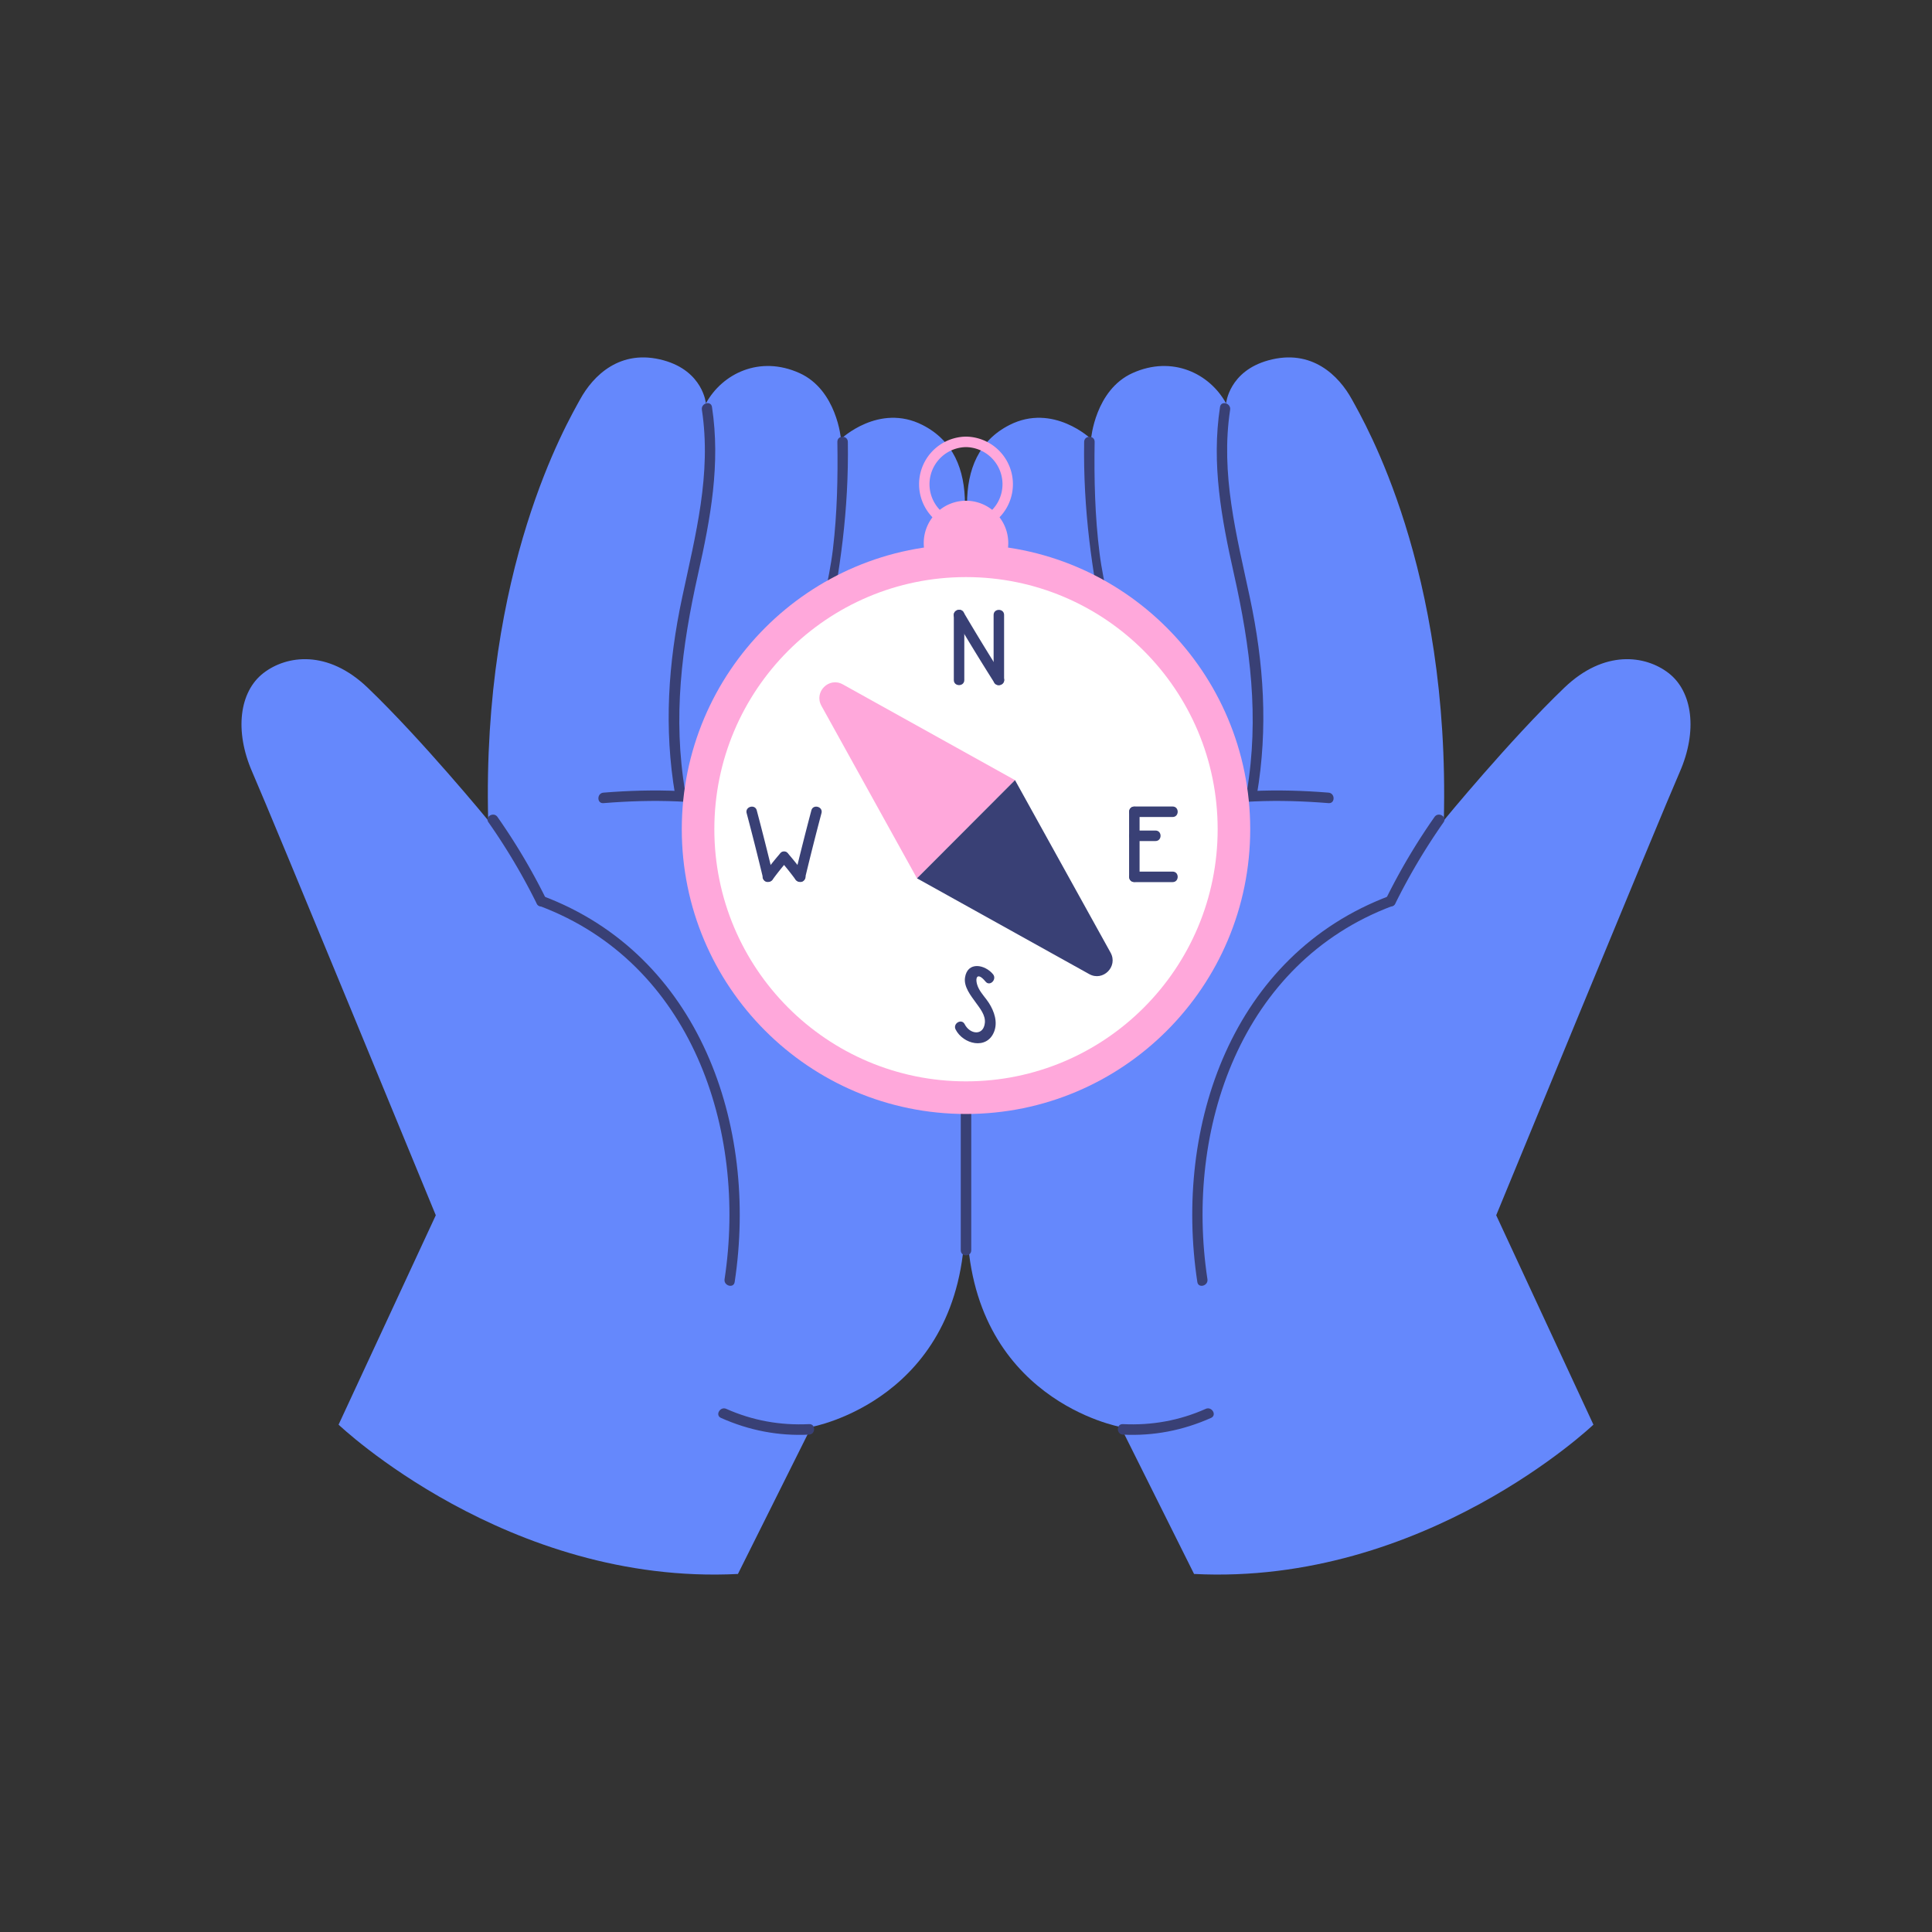 <?xml version="1.0" encoding="UTF-8"?>
<svg data-bbox="24.999 37 150.003 125.999" viewBox="0 0 200 200" height="200" width="200" xmlns="http://www.w3.org/2000/svg" data-type="color">
    <rect x="0" y="0" width="200" height="200" fill="#333333" stroke="none"/>
    <g>
        <path d="m76.39 162.937 7.593-15.215s15.668-2.777 15.909-21.133c.241-18.355 0-70.764 0-74.386s-1.224-6.6-4.399-8.211c-4.52-2.294-8.437 1.449-8.437 1.449s-.422-5.072-4.293-6.82c-4.128-1.864-8 .057-9.688 3.137 0 0-.29-3.324-4.369-4.454-4.52-1.252-7.322 1.616-8.648 4.031-1.326 2.415-10.184 17.51-9.522 43.593 0 0-6.843-8.339-12.474-13.736-4.158-3.985-8.407-3.351-10.782-1.524-2.51 1.93-3.026 6.01-1.162 10.262 1.973 4.501 18.995 45.874 18.995 45.874L35.05 147.48s17.476 16.665 41.34 15.457z" fill="#6588FC" data-color="1"/>
        <path d="M50.562 85.12a64.442 64.442 0 0 1 5.003 8.429c.309.627 1.245.077.937-.549a64.442 64.442 0 0 0-5.003-8.429c-.398-.568-1.339-.026-.937.549z" fill="#394075" data-color="2"/>
        <path d="M72.658 42.417c1.015 6.65-.666 12.973-2.041 19.431-1.451 6.812-1.901 13.53-.727 20.43.117.688 1.163.396 1.046-.289-1.312-7.709-.364-15.023 1.329-22.577 1.29-5.753 2.339-11.383 1.439-17.284-.105-.689-1.15-.397-1.046.289z" fill="#394075" data-color="2"/>
        <path d="M86.684 45.742c.059 3.693-.02 7.388-.455 11.06-.41 3.469-1.402 6.77-1.975 10.199-1.032 6.181-1.007 12.613-.482 18.841.058.692 1.144.698 1.085 0-.549-6.516-.667-13.442.688-19.872 1.432-6.797 2.335-13.244 2.223-20.228-.01-.699-1.095-.701-1.084 0z" fill="#394075" data-color="2"/>
        <path d="M62.467 83.141c10.077-.813 21.053.23 28.061 8.4.456.531 1.22-.24.767-.768-7.181-8.371-18.484-9.552-28.828-8.718-.691.055-.697 1.142 0 1.086z" fill="#394075" data-color="2"/>
        <path d="M74.635 146.782c2.905 1.295 5.946 1.887 9.123 1.73.695-.034.699-1.121 0-1.087-2.98.147-5.848-.366-8.576-1.581-.632-.282-1.185.654-.547.938z" fill="#394075" data-color="2"/>
        <path d="M76.053 132.714c2.458-16.218-3.628-33.861-19.876-39.964-.654-.246-.937.804-.288 1.048 15.642 5.875 21.479 23.047 19.118 38.627-.104.684.941.98 1.046.289z" fill="#394075" data-color="2"/>
        <path d="m123.61 162.937-7.593-15.215s-15.668-2.777-15.909-21.133 0-70.764 0-74.386 1.224-6.6 4.399-8.211c4.52-2.294 8.437 1.449 8.437 1.449s.422-5.072 4.293-6.82c4.128-1.864 8 .057 9.688 3.137 0 0 .29-3.324 4.369-4.454 4.52-1.252 7.322 1.616 8.648 4.031 1.326 2.415 10.184 17.51 9.522 43.593 0 0 6.843-8.339 12.474-13.736 4.158-3.985 8.407-3.351 10.782-1.524 2.51 1.93 3.026 6.01 1.162 10.262-1.973 4.501-18.995 45.874-18.995 45.874l10.064 21.676c-.001 0-17.477 16.665-41.341 15.457z" fill="#6588FC" data-color="1"/>
        <path d="M148.502 84.571A64.442 64.442 0 0 0 143.499 93c-.308.625.627 1.176.937.549a64.442 64.442 0 0 1 5.003-8.429c.401-.574-.539-1.118-.937-.549z" fill="#394075" data-color="2"/>
        <path d="M126.296 42.128c-.901 5.9.149 11.532 1.439 17.284 1.694 7.554 2.642 14.866 1.33 22.577-.116.684.929.978 1.046.289 1.174-6.899.724-13.619-.727-20.43-1.376-6.458-3.056-12.779-2.041-19.431.103-.685-.942-.98-1.047-.289z" fill="#394075" data-color="2"/>
        <path d="M112.231 45.742c-.111 6.985.791 13.429 2.223 20.228 1.355 6.431 1.237 13.357.688 19.872-.059.697 1.026.693 1.085 0 .525-6.228.551-12.66-.482-18.841-.546-3.271-1.505-6.43-1.92-9.734-.481-3.824-.57-7.675-.509-11.525.011-.7-1.074-.7-1.085 0z" fill="#394075" data-color="2"/>
        <path d="M137.533 82.054c-10.344-.834-21.647.347-28.828 8.718-.453.528.311 1.3.767.768 7.007-8.169 17.985-9.212 28.061-8.4.695.057.692-1.03 0-1.086z" fill="#394075" data-color="2"/>
        <path d="M124.818 145.844c-2.727 1.215-5.598 1.728-8.576 1.581-.698-.034-.696 1.052 0 1.087 3.178.157 6.218-.436 9.123-1.73.637-.284.086-1.22-.547-.938z" fill="#394075" data-color="2"/>
        <path d="M124.993 132.425c-2.361-15.58 3.476-32.752 19.118-38.627.648-.243.367-1.294-.288-1.048-16.247 6.102-22.334 23.745-19.876 39.964.105.689 1.15.397 1.046-.289z" fill="#394075" data-color="2"/>
        <path d="M99.458 53.519v75.908c0 .699 1.085.701 1.085 0V53.519c-.001-.699-1.085-.701-1.085 0z" fill="#394075" data-color="2"/>
        <path fill="#FFA8DB" d="M129.422 85.841c0 16.28-13.173 29.478-29.422 29.478-16.25 0-29.422-13.198-29.422-29.478S83.751 56.363 100 56.363c16.25 0 29.422 13.198 29.422 29.478z" data-color="3"/>
        <path fill="#FFA8DB" d="M104.375 56.219A4.379 4.379 0 0 1 100 60.602a4.379 4.379 0 0 1-4.375-4.383A4.379 4.379 0 0 1 100 51.836a4.379 4.379 0 0 1 4.375 4.383z" data-color="3"/>
        <path d="M100 55.051a4.927 4.927 0 0 1 0-9.853 4.927 4.927 0 0 1 0 9.853zm0-8.766a3.84 3.84 0 0 0 0 7.679 3.84 3.84 0 0 0 0-7.679z" fill="#FFA8DB" data-color="3"/>
        <path fill="#FFFFFF" d="M126.051 85.841c0 14.415-11.663 26.101-26.051 26.101-14.388 0-26.051-11.686-26.051-26.101S85.612 59.74 100 59.74c14.388 0 26.051 11.686 26.051 26.101z" data-color="4"/>
        <path d="m85.032 73.062 9.895 17.863L100 85.842l5.073-5.083-17.829-9.914c-1.43-.795-3.006.784-2.212 2.217z" fill="#FFA8DB" data-color="3"/>
        <path d="m114.968 98.621-9.895-17.863L100 85.841l-5.073 5.083 17.829 9.914c1.43.795 3.005-.784 2.212-2.217z" fill="#394075" data-color="2"/>
        <path d="M116.884 84.033v6.739c0 .699 1.085.7 1.085 0v-6.739c0-.699-1.085-.701-1.085 0z" fill="#394075" data-color="2"/>
        <path d="M117.427 84.576h3.963c.698 0 .699-1.087 0-1.087h-3.963c-.698 0-.699 1.087 0 1.087z" fill="#394075" data-color="2"/>
        <path d="M117.427 91.315h3.963c.698 0 .699-1.087 0-1.087h-3.963c-.698.001-.699 1.087 0 1.087z" fill="#394075" data-color="2"/>
        <path d="M117.427 87.064h2.19c.698 0 .699-1.087 0-1.087h-2.19c-.698 0-.699 1.087 0 1.087z" fill="#394075" data-color="2"/>
        <path d="M102.794 100.849c-.83-1.007-2.637-1.36-2.896.347-.145.953.598 1.871 1.112 2.584.434.602 1.02 1.304.943 2.098-.135 1.383-1.548 1.213-2.091.146-.317-.623-1.254-.074-.937.549.775 1.523 3.22 2.141 3.98.242.401-1.001.022-2.112-.524-2.973-.33-.52-.794-.978-1.071-1.53-.454-.906-.257-1.876.717-.694.444.539 1.208-.233.767-.769z" fill="#394075" data-color="2"/>
        <path d="M98.739 63.659v6.739c0 .699 1.085.7 1.085 0v-6.739c0-.699-1.085-.701-1.085 0z" fill="#394075" data-color="2"/>
        <path d="M102.858 63.659v6.739c0 .699 1.085.7 1.085 0v-6.739c0-.699-1.085-.701-1.085 0z" fill="#394075" data-color="2"/>
        <path d="M103.869 70.124a246.442 246.442 0 0 1-4.119-6.739c-.356-.601-1.294-.055-.937.549a246.442 246.442 0 0 0 4.119 6.739c.375.587 1.314.043.937-.549z" fill="#394075" data-color="2"/>
        <path d="M77.293 84.177a293.774 293.774 0 0 1 1.701 6.739c.166.679 1.212.392 1.046-.289a293.774 293.774 0 0 0-1.701-6.739c-.181-.674-1.228-.388-1.046.289z" fill="#394075" data-color="2"/>
        <path d="M79.986 91.046a30.33 30.33 0 0 1 1.564-1.954c.456-.526-.308-1.297-.767-.768-.608.7-1.185 1.426-1.734 2.174-.414.564.527 1.106.937.548z" fill="#394075" data-color="2"/>
        <path d="M83.993 83.888a293.774 293.774 0 0 0-1.701 6.739c-.166.679.88.969 1.046.289a293.774 293.774 0 0 1 1.701-6.739c.182-.676-.864-.964-1.046-.289z" fill="#394075" data-color="2"/>
        <path d="M83.283 90.498a33.906 33.906 0 0 0-1.734-2.174c-.459-.529-1.223.243-.767.768.548.631 1.07 1.281 1.564 1.954.41.558 1.352.016.937-.548z" fill="#394075" data-color="2"/>
    </g>
</svg>
